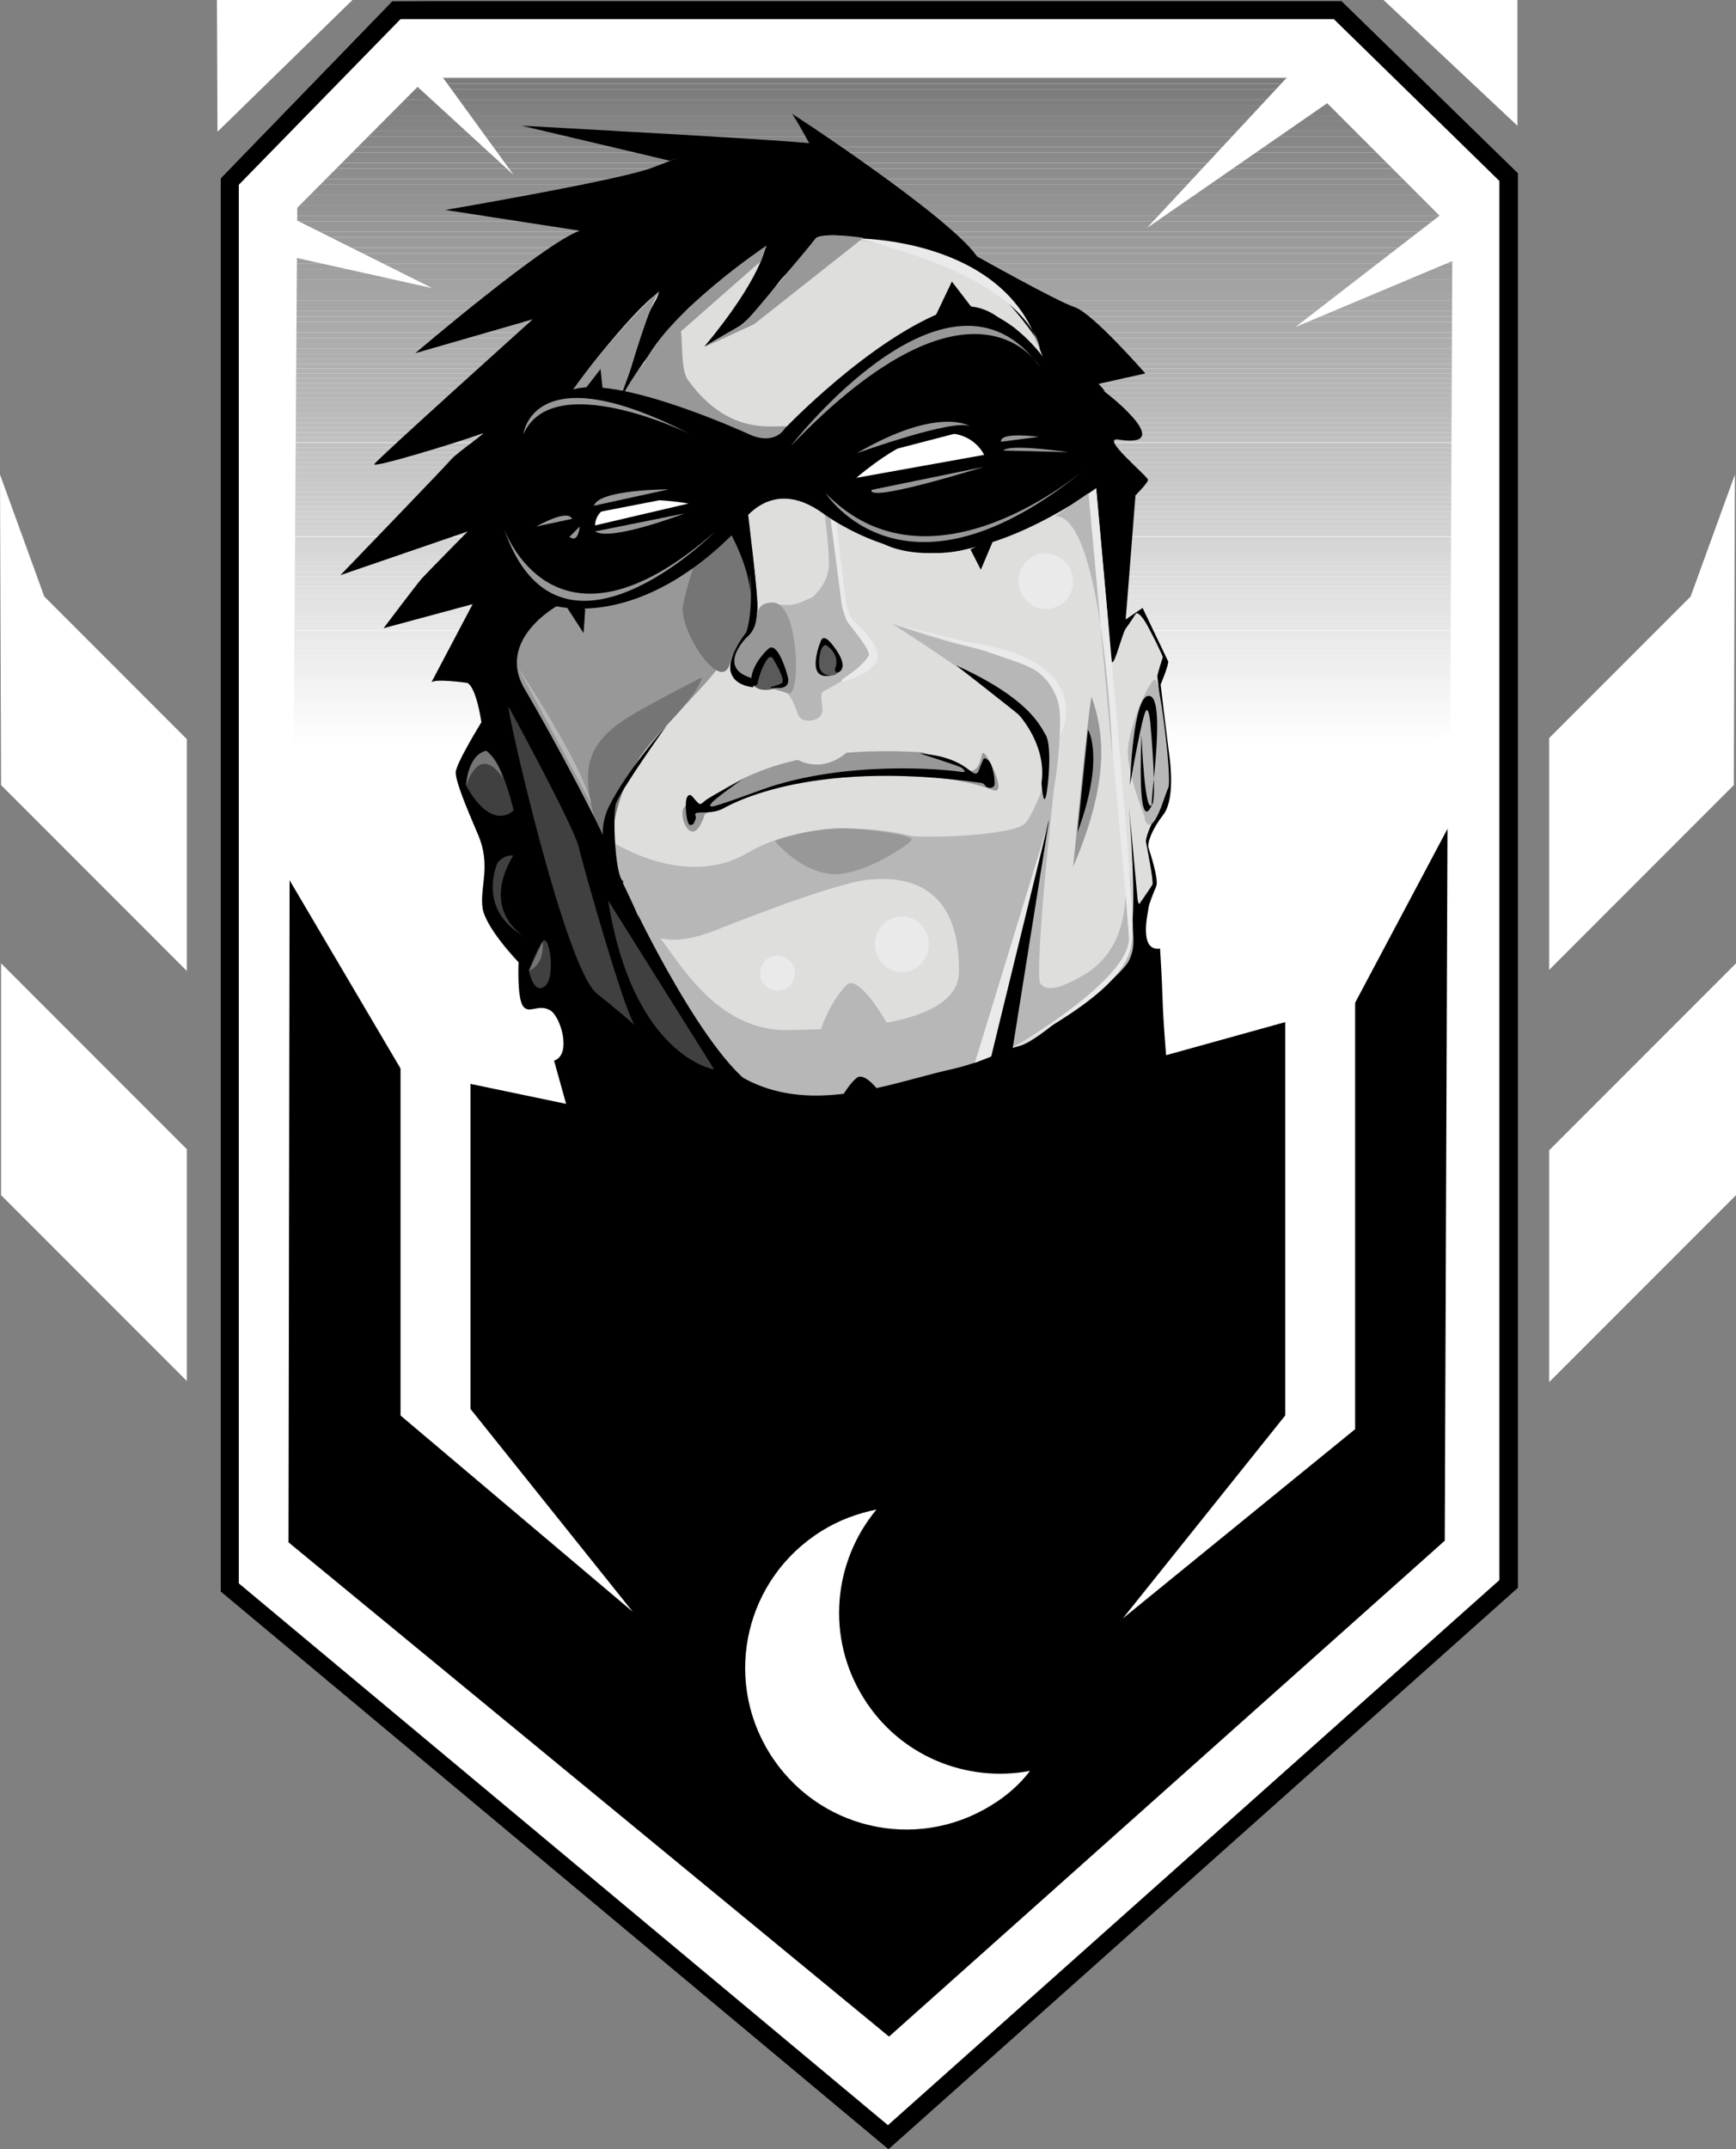 <?xml version="1.0" encoding="utf-8"?>
<!-- Generator: Adobe Illustrator 23.0.1, SVG Export Plug-In . SVG Version: 6.00 Build 0)  -->
<svg version="1.1" id="Layer_1" xmlns="http://www.w3.org/2000/svg" xmlns:xlink="http://www.w3.org/1999/xlink" x="0px" y="0px"
	 viewBox="0 0 317.7 393.1" style="enable-background:new 0 0 317.7 393.1;" xml:space="preserve">
<rect x="0" y="0" width="317.7" height="393.1" fill="#808080" stroke="none"/>
<style type="text/css">
	.st0{fill:#FFFFFF;}
	.st1{clip-path:url(#SVGID_2_);fill:#FFFFFF;}
	.st2{clip-path:url(#SVGID_2_);fill:#FEFEFE;}
	.st3{clip-path:url(#SVGID_2_);fill:#FDFDFD;}
	.st4{clip-path:url(#SVGID_2_);fill:#FCFCFC;}
	.st5{clip-path:url(#SVGID_2_);fill:#FBFBFB;}
	.st6{clip-path:url(#SVGID_2_);fill:#FAFAFA;}
	.st7{clip-path:url(#SVGID_2_);fill:#F9F9F9;}
	.st8{clip-path:url(#SVGID_2_);fill:#F8F8F8;}
	.st9{clip-path:url(#SVGID_2_);fill:#F7F7F7;}
	.st10{clip-path:url(#SVGID_2_);fill:#F6F6F6;}
	.st11{clip-path:url(#SVGID_2_);fill:#F5F5F5;}
	.st12{clip-path:url(#SVGID_2_);fill:#F4F4F4;}
	.st13{clip-path:url(#SVGID_2_);fill:#F3F3F3;}
	.st14{clip-path:url(#SVGID_2_);fill:#F2F2F2;}
	.st15{clip-path:url(#SVGID_2_);fill:#F1F1F1;}
	.st16{clip-path:url(#SVGID_2_);fill:#F0F0F0;}
	.st17{clip-path:url(#SVGID_2_);fill:#EFEFEF;}
	.st18{clip-path:url(#SVGID_2_);fill:#EEEEEE;}
	.st19{clip-path:url(#SVGID_2_);fill:#EDEDED;}
	.st20{clip-path:url(#SVGID_2_);fill:#ECECEC;}
	.st21{clip-path:url(#SVGID_2_);fill:#EBEBEB;}
	.st22{clip-path:url(#SVGID_2_);fill:#EAEAEA;}
	.st23{clip-path:url(#SVGID_2_);fill:#E9E9E9;}
	.st24{clip-path:url(#SVGID_2_);fill:#E8E8E8;}
	.st25{clip-path:url(#SVGID_2_);fill:#E7E7E7;}
	.st26{clip-path:url(#SVGID_2_);fill:#E6E6E6;}
	.st27{clip-path:url(#SVGID_2_);fill:#E5E5E5;}
	.st28{clip-path:url(#SVGID_2_);fill:#E4E4E4;}
	.st29{clip-path:url(#SVGID_2_);fill:#E3E3E3;}
	.st30{clip-path:url(#SVGID_2_);fill:#E2E2E2;}
	.st31{clip-path:url(#SVGID_2_);fill:#E1E1E1;}
	.st32{clip-path:url(#SVGID_2_);fill:#E0E0E0;}
	.st33{clip-path:url(#SVGID_2_);fill:#DFDFDF;}
	.st34{clip-path:url(#SVGID_2_);fill:#DEDEDE;}
	.st35{clip-path:url(#SVGID_2_);fill:#DDDDDD;}
	.st36{clip-path:url(#SVGID_2_);fill:#DCDCDC;}
	.st37{clip-path:url(#SVGID_2_);fill:#DBDBDB;}
	.st38{clip-path:url(#SVGID_2_);fill:#DADADA;}
	.st39{clip-path:url(#SVGID_2_);fill:#D9D9D9;}
	.st40{clip-path:url(#SVGID_2_);fill:#D8D8D8;}
	.st41{clip-path:url(#SVGID_2_);fill:#D6D6D6;}
	.st42{clip-path:url(#SVGID_2_);fill:#D5D5D5;}
	.st43{clip-path:url(#SVGID_2_);fill:#D4D4D4;}
	.st44{clip-path:url(#SVGID_2_);fill:#D3D3D3;}
	.st45{clip-path:url(#SVGID_2_);fill:#D2D2D2;}
	.st46{clip-path:url(#SVGID_2_);fill:#D1D1D1;}
	.st47{clip-path:url(#SVGID_2_);fill:#D0D0D0;}
	.st48{clip-path:url(#SVGID_2_);fill:#CFCFCF;}
	.st49{clip-path:url(#SVGID_2_);fill:#CECECE;}
	.st50{clip-path:url(#SVGID_2_);fill:#CDCDCD;}
	.st51{clip-path:url(#SVGID_2_);fill:#CCCCCC;}
	.st52{clip-path:url(#SVGID_2_);fill:#CBCBCB;}
	.st53{clip-path:url(#SVGID_2_);fill:#CACACA;}
	.st54{clip-path:url(#SVGID_2_);fill:#C9C9C9;}
	.st55{clip-path:url(#SVGID_2_);fill:#C8C8C8;}
	.st56{clip-path:url(#SVGID_2_);fill:#C7C7C7;}
	.st57{clip-path:url(#SVGID_2_);fill:#C6C6C6;}
	.st58{clip-path:url(#SVGID_2_);fill:#C5C5C5;}
	.st59{clip-path:url(#SVGID_2_);fill:#C4C4C4;}
	.st60{clip-path:url(#SVGID_2_);fill:#C3C3C3;}
	.st61{clip-path:url(#SVGID_2_);fill:#C2C2C2;}
	.st62{clip-path:url(#SVGID_2_);fill:#C1C1C1;}
	.st63{clip-path:url(#SVGID_2_);fill:#C0C0C0;}
	.st64{clip-path:url(#SVGID_2_);fill:#BFBFBF;}
	.st65{clip-path:url(#SVGID_2_);fill:#BEBEBE;}
	.st66{clip-path:url(#SVGID_2_);fill:#BDBDBD;}
	.st67{clip-path:url(#SVGID_2_);fill:#BCBCBC;}
	.st68{clip-path:url(#SVGID_2_);fill:#BBBBBB;}
	.st69{clip-path:url(#SVGID_2_);fill:#BABABA;}
	.st70{clip-path:url(#SVGID_2_);fill:#B9B9B9;}
	.st71{clip-path:url(#SVGID_2_);fill:#B8B8B8;}
	.st72{clip-path:url(#SVGID_2_);fill:#B7B7B7;}
	.st73{clip-path:url(#SVGID_2_);fill:#B6B6B6;}
	.st74{clip-path:url(#SVGID_2_);fill:#B5B5B5;}
	.st75{clip-path:url(#SVGID_2_);fill:#B4B4B4;}
	.st76{clip-path:url(#SVGID_2_);fill:#B3B3B3;}
	.st77{clip-path:url(#SVGID_2_);fill:#B2B2B2;}
	.st78{clip-path:url(#SVGID_2_);fill:#B1B1B1;}
	.st79{clip-path:url(#SVGID_2_);fill:#B0B0B0;}
	.st80{clip-path:url(#SVGID_2_);fill:#AFAFAF;}
	.st81{clip-path:url(#SVGID_2_);fill:#AEAEAE;}
	.st82{clip-path:url(#SVGID_2_);fill:#ADADAD;}
	.st83{clip-path:url(#SVGID_2_);fill:#ACACAC;}
	.st84{clip-path:url(#SVGID_2_);fill:#ABABAB;}
	.st85{clip-path:url(#SVGID_2_);fill:#AAAAAA;}
	.st86{clip-path:url(#SVGID_2_);fill:#A9A9A9;}
	.st87{clip-path:url(#SVGID_2_);fill:#A8A8A8;}
	.st88{clip-path:url(#SVGID_2_);fill:#A7A7A7;}
	.st89{clip-path:url(#SVGID_2_);fill:#A6A6A6;}
	.st90{clip-path:url(#SVGID_2_);fill:#A5A5A5;}
	.st91{clip-path:url(#SVGID_2_);fill:#A4A4A4;}
	.st92{clip-path:url(#SVGID_2_);fill:#A3A3A3;}
	.st93{clip-path:url(#SVGID_2_);fill:#A2A2A2;}
	.st94{clip-path:url(#SVGID_2_);fill:#A1A1A1;}
	.st95{clip-path:url(#SVGID_2_);fill:#A0A0A0;}
	.st96{clip-path:url(#SVGID_2_);fill:#9F9F9F;}
	.st97{clip-path:url(#SVGID_2_);fill:#9E9E9E;}
	.st98{clip-path:url(#SVGID_2_);fill:#9D9D9D;}
	.st99{clip-path:url(#SVGID_2_);fill:#9C9C9C;}
	.st100{clip-path:url(#SVGID_2_);fill:#9B9B9B;}
	.st101{clip-path:url(#SVGID_2_);fill:#9A9A9A;}
	.st102{clip-path:url(#SVGID_2_);fill:#999999;}
	.st103{clip-path:url(#SVGID_2_);fill:#989898;}
	.st104{clip-path:url(#SVGID_2_);fill:#979797;}
	.st105{clip-path:url(#SVGID_2_);fill:#969696;}
	.st106{clip-path:url(#SVGID_2_);fill:#959595;}
	.st107{clip-path:url(#SVGID_2_);fill:#949494;}
	.st108{clip-path:url(#SVGID_2_);fill:#939393;}
	.st109{clip-path:url(#SVGID_2_);fill:#929292;}
	.st110{clip-path:url(#SVGID_2_);fill:#919191;}
	.st111{clip-path:url(#SVGID_2_);fill:#909090;}
	.st112{clip-path:url(#SVGID_2_);fill:#8F8F8F;}
	.st113{clip-path:url(#SVGID_2_);fill:#8E8E8E;}
	.st114{clip-path:url(#SVGID_2_);fill:#8D8D8D;}
	.st115{clip-path:url(#SVGID_2_);fill:#8C8C8C;}
	.st116{clip-path:url(#SVGID_2_);fill:#8B8B8B;}
	.st117{clip-path:url(#SVGID_2_);fill:#8A8A8A;}
	.st118{clip-path:url(#SVGID_2_);fill:#898989;}
	.st119{clip-path:url(#SVGID_2_);fill:#888888;}
	.st120{clip-path:url(#SVGID_2_);fill:#878787;}
	.st121{clip-path:url(#SVGID_2_);fill:#868686;}
	.st122{clip-path:url(#SVGID_2_);fill:#858585;}
	.st123{clip-path:url(#SVGID_2_);fill:#848484;}
	.st124{clip-path:url(#SVGID_2_);fill:#838383;}
	.st125{clip-path:url(#SVGID_2_);fill:#828282;}
	.st126{clip-path:url(#SVGID_2_);fill:#818181;}
	.st127{clip-path:url(#SVGID_2_);fill:#7F7F7F;}
	.st128{clip-path:url(#SVGID_2_);fill:#7E7E7E;}
	.st129{clip-path:url(#SVGID_2_);fill:#7D7D7D;}
	.st130{clip-path:url(#SVGID_2_);fill:#7C7C7C;}
	.st131{clip-path:url(#SVGID_2_);fill:#7B7B7B;}
	.st132{clip-path:url(#SVGID_2_);fill:#7A7A7A;}
	.st133{fill:#DEDEDD;}
	.st134{fill:#B7B7B8;}
	.st135{fill:#989898;}
	.st136{fill:#767677;}
	.st137{fill:#757575;}
	.st138{fill:#EAEAEA;}
	.st139{fill:#333333;}
	.st140{fill:#5A5A5A;}
	.st141{fill:#787878;}
	.st142{fill:#404040;}
</style>
<g>
	<g>
		<g>
			<polygon class="st0" points="40.4,32.6 71.8,0.2 243.5,1.5 276.5,31.6 276.5,288.1 162.6,391.4 42,290 			"/>
		</g>
		<g>
			<g>
				<defs>
					<polygon id="SVGID_1_" points="54.4,38 78.1,14.2 238.2,14.2 265.8,41.8 265.4,133.7 177,203.8 113.7,203.8 53.7,143.8 					
						"/>
				</defs>
				<clipPath id="SVGID_2_">
					<use xlink:href="#SVGID_1_"  style="overflow:visible;"/>
				</clipPath>
				<rect x="53.7" y="137.1" class="st1" width="212.1" height="66.8"/>
				<rect x="53.7" y="136.2" class="st1" width="212.1" height="0.9"/>
				<rect x="53.7" y="135.3" class="st2" width="212.1" height="0.9"/>
				<rect x="53.7" y="134.4" class="st3" width="212.1" height="0.9"/>
				<rect x="53.7" y="133.5" class="st4" width="212.1" height="0.9"/>
				<rect x="53.7" y="132.6" class="st5" width="212.1" height="0.9"/>
				<rect x="53.7" y="131.6" class="st6" width="212.1" height="0.9"/>
				<rect x="53.7" y="130.7" class="st7" width="212.1" height="0.9"/>
				<rect x="53.7" y="129.8" class="st8" width="212.1" height="0.9"/>
				<rect x="53.7" y="128.9" class="st9" width="212.1" height="0.9"/>
				<rect x="53.7" y="128" class="st10" width="212.1" height="0.9"/>
				<rect x="53.7" y="127.1" class="st11" width="212.1" height="0.9"/>
				<rect x="53.7" y="126.2" class="st12" width="212.1" height="0.9"/>
				<rect x="53.7" y="125.3" class="st13" width="212.1" height="0.9"/>
				<rect x="53.7" y="124.4" class="st14" width="212.1" height="0.9"/>
				<rect x="53.7" y="123.5" class="st15" width="212.1" height="0.9"/>
				<rect x="53.7" y="122.6" class="st16" width="212.1" height="0.9"/>
				<rect x="53.7" y="121.7" class="st17" width="212.1" height="0.9"/>
				<rect x="53.7" y="120.8" class="st18" width="212.1" height="0.9"/>
				<rect x="53.7" y="119.9" class="st19" width="212.1" height="0.9"/>
				<rect x="53.7" y="119" class="st20" width="212.1" height="0.9"/>
				<rect x="53.7" y="118.1" class="st21" width="212.1" height="0.9"/>
				<rect x="53.7" y="117.2" class="st22" width="212.1" height="0.9"/>
				<rect x="53.7" y="116.3" class="st23" width="212.1" height="0.9"/>
				<rect x="53.7" y="115.4" class="st24" width="212.1" height="0.9"/>
				<rect x="53.7" y="114.4" class="st25" width="212.1" height="0.9"/>
				<rect x="53.7" y="113.5" class="st26" width="212.1" height="0.9"/>
				<rect x="53.7" y="112.6" class="st27" width="212.1" height="0.9"/>
				<rect x="53.7" y="111.7" class="st28" width="212.1" height="0.9"/>
				<rect x="53.7" y="110.8" class="st29" width="212.1" height="0.9"/>
				<rect x="53.7" y="109.9" class="st30" width="212.1" height="0.9"/>
				<rect x="53.7" y="109" class="st31" width="212.1" height="0.9"/>
				<rect x="53.7" y="108.1" class="st32" width="212.1" height="0.9"/>
				<rect x="53.7" y="107.2" class="st33" width="212.1" height="0.9"/>
				<rect x="53.7" y="106.3" class="st34" width="212.1" height="0.9"/>
				<rect x="53.7" y="105.4" class="st35" width="212.1" height="0.9"/>
				<rect x="53.7" y="104.5" class="st36" width="212.1" height="0.9"/>
				<rect x="53.7" y="103.6" class="st37" width="212.1" height="0.9"/>
				<rect x="53.7" y="102.7" class="st38" width="212.1" height="0.9"/>
				<rect x="53.7" y="101.8" class="st39" width="212.1" height="0.9"/>
				<rect x="53.7" y="100.9" class="st40" width="212.1" height="0.9"/>
				<rect x="53.7" y="100" class="st41" width="212.1" height="0.9"/>
				<rect x="53.7" y="99.1" class="st42" width="212.1" height="0.9"/>
				<rect x="53.7" y="98.2" class="st43" width="212.1" height="0.9"/>
				<rect x="53.7" y="97.2" class="st44" width="212.1" height="0.9"/>
				<rect x="53.7" y="96.3" class="st45" width="212.1" height="0.9"/>
				<rect x="53.7" y="95.4" class="st46" width="212.1" height="0.9"/>
				<rect x="53.7" y="94.5" class="st47" width="212.1" height="0.9"/>
				<rect x="53.7" y="93.6" class="st48" width="212.1" height="0.9"/>
				<rect x="53.7" y="92.7" class="st49" width="212.1" height="0.9"/>
				<rect x="53.7" y="91.8" class="st50" width="212.1" height="0.9"/>
				<rect x="53.7" y="90.9" class="st51" width="212.1" height="0.9"/>
				<rect x="53.7" y="90" class="st52" width="212.1" height="0.9"/>
				<rect x="53.7" y="89.1" class="st53" width="212.1" height="0.9"/>
				<rect x="53.7" y="88.2" class="st54" width="212.1" height="0.9"/>
				<rect x="53.7" y="87.3" class="st55" width="212.1" height="0.9"/>
				<rect x="53.7" y="86.4" class="st56" width="212.1" height="0.9"/>
				<rect x="53.7" y="85.5" class="st57" width="212.1" height="0.9"/>
				<rect x="53.7" y="84.6" class="st58" width="212.1" height="0.9"/>
				<rect x="53.7" y="83.7" class="st59" width="212.1" height="0.9"/>
				<rect x="53.7" y="82.8" class="st60" width="212.1" height="0.9"/>
				<rect x="53.7" y="81.9" class="st61" width="212.1" height="0.9"/>
				<rect x="53.7" y="81" class="st62" width="212.1" height="0.9"/>
				<rect x="53.7" y="80" class="st63" width="212.1" height="0.9"/>
				<rect x="53.7" y="79.1" class="st64" width="212.1" height="0.9"/>
				<rect x="53.7" y="78.2" class="st65" width="212.1" height="0.9"/>
				<rect x="53.7" y="77.3" class="st66" width="212.1" height="0.9"/>
				<rect x="53.7" y="76.4" class="st67" width="212.1" height="0.9"/>
				<rect x="53.7" y="75.5" class="st68" width="212.1" height="0.9"/>
				<rect x="53.7" y="74.6" class="st69" width="212.1" height="0.9"/>
				<rect x="53.7" y="73.7" class="st70" width="212.1" height="0.9"/>
				<rect x="53.7" y="72.8" class="st71" width="212.1" height="0.9"/>
				<rect x="53.7" y="71.9" class="st72" width="212.1" height="0.9"/>
				<rect x="53.7" y="71" class="st73" width="212.1" height="0.9"/>
				<rect x="53.7" y="70.1" class="st74" width="212.1" height="0.9"/>
				<rect x="53.7" y="69.2" class="st75" width="212.1" height="0.9"/>
				<rect x="53.7" y="68.3" class="st76" width="212.1" height="0.9"/>
				<rect x="53.7" y="67.4" class="st77" width="212.1" height="0.9"/>
				<rect x="53.7" y="66.5" class="st78" width="212.1" height="0.9"/>
				<rect x="53.7" y="65.6" class="st79" width="212.1" height="0.9"/>
				<rect x="53.7" y="64.7" class="st80" width="212.1" height="0.9"/>
				<rect x="53.7" y="63.7" class="st80" width="212.1" height="1"/>
				<rect x="53.7" y="62.7" class="st81" width="212.1" height="1"/>
				<rect x="53.7" y="61.8" class="st82" width="212.1" height="1"/>
				<rect x="53.7" y="60.8" class="st83" width="212.1" height="1"/>
				<rect x="53.7" y="59.8" class="st84" width="212.1" height="1"/>
				<rect x="53.7" y="58.9" class="st85" width="212.1" height="1"/>
				<rect x="53.7" y="57.9" class="st86" width="212.1" height="1"/>
				<rect x="53.7" y="56.9" class="st87" width="212.1" height="1"/>
				<rect x="53.7" y="55.9" class="st88" width="212.1" height="1"/>
				<rect x="53.7" y="55" class="st89" width="212.1" height="1"/>
				<rect x="53.7" y="54" class="st90" width="212.1" height="1"/>
				<rect x="53.7" y="53" class="st91" width="212.1" height="1"/>
				<rect x="53.7" y="52.1" class="st92" width="212.1" height="1"/>
				<rect x="53.7" y="51.1" class="st93" width="212.1" height="1"/>
				<rect x="53.7" y="50.1" class="st94" width="212.1" height="1"/>
				<rect x="53.7" y="49.2" class="st95" width="212.1" height="1"/>
				<rect x="53.7" y="48.2" class="st96" width="212.1" height="1"/>
				<rect x="53.7" y="47.2" class="st97" width="212.1" height="1"/>
				<rect x="53.7" y="46.3" class="st98" width="212.1" height="1"/>
				<rect x="53.7" y="45.3" class="st99" width="212.1" height="1"/>
				<rect x="53.7" y="44.3" class="st100" width="212.1" height="1"/>
				<rect x="53.7" y="43.4" class="st101" width="212.1" height="1"/>
				<rect x="53.7" y="42.4" class="st102" width="212.1" height="1"/>
				<rect x="53.7" y="41.4" class="st103" width="212.1" height="1"/>
				<rect x="53.7" y="40.5" class="st104" width="212.1" height="1"/>
				<rect x="53.7" y="39.5" class="st105" width="212.1" height="1"/>
				<rect x="53.7" y="38.5" class="st106" width="212.1" height="1"/>
				<rect x="53.7" y="37.6" class="st107" width="212.1" height="1"/>
				<rect x="53.7" y="36.6" class="st108" width="212.1" height="1"/>
				<rect x="53.7" y="35.6" class="st109" width="212.1" height="1"/>
				<rect x="53.7" y="34.6" class="st110" width="212.1" height="1"/>
				<rect x="53.7" y="33.7" class="st111" width="212.1" height="1"/>
				<rect x="53.7" y="32.7" class="st112" width="212.1" height="1"/>
				<rect x="53.7" y="31.7" class="st113" width="212.1" height="1"/>
				<rect x="53.7" y="30.8" class="st114" width="212.1" height="1"/>
				<rect x="53.7" y="29.8" class="st115" width="212.1" height="1"/>
				<rect x="53.7" y="28.8" class="st116" width="212.1" height="1"/>
				<rect x="53.7" y="27.9" class="st117" width="212.1" height="1"/>
				<rect x="53.7" y="26.9" class="st118" width="212.1" height="1"/>
				<rect x="53.7" y="25.9" class="st119" width="212.1" height="1"/>
				<rect x="53.7" y="25" class="st120" width="212.1" height="1"/>
				<rect x="53.7" y="24" class="st121" width="212.1" height="1"/>
				<rect x="53.7" y="23" class="st122" width="212.1" height="1"/>
				<rect x="53.7" y="22.1" class="st123" width="212.1" height="1"/>
				<rect x="53.7" y="21.1" class="st124" width="212.1" height="1"/>
				<rect x="53.7" y="20.1" class="st125" width="212.1" height="1"/>
				<rect x="53.7" y="19.2" class="st126" width="212.1" height="1"/>
				<rect x="53.7" y="18.2" class="st127" width="212.1" height="1"/>
				<rect x="53.7" y="17.2" class="st128" width="212.1" height="1"/>
				<rect x="53.7" y="16.3" class="st129" width="212.1" height="1"/>
				<rect x="53.7" y="15.3" class="st130" width="212.1" height="1"/>
				<rect x="53.7" y="14.3" class="st131" width="212.1" height="1"/>
				<rect x="53.7" y="14.2" class="st132" width="212.1" height="0.1"/>
			</g>
		</g>
		<g>
			<path d="M248,183.4l-34.6,9.6c-0.9-11.5-0.4-8.2-1.1-19.5c-4.1,0.6-2.1-7-2.1-7.5s0.9-2.7,1.4-3.9c0.5-1.2-1.1-6.1-1.4-7
				c-0.3-0.9,0.6-3.4,2.7-6.1c2-2.6,1.4-8.6,1.1-10.8c-0.3-2.2-1.6-13-1.6-13s1.4-3.3,1.4-4.2l-4.7-9.8l-3.1,2.1l0.3-3.6l1.5-19.1
				c0,0,2.2-2.2,2.3-2.8c0.1-0.6-9-8-5.4-7.4c10.2,1.6-0.5-7.3-3-9.1l0.5,0.3c-0.1-0.4-1.4-1.5-1.1-1.4l8.5-1.9
				c0,0-9.6-11-12.9-12.1c-3.3-1.1-17.9-9.3-17.9-9.3c-5-7.3-34.5-26.6-33.9-26.1c0.6,0.5,4.5,7.8,4.5,7.8s0.8-1.8-0.6-2.3
				c-1.4-0.5-53.3-3.3-53.3-3.3l27.1,6.4c0,0,5.1-1.9-3.3,1.3c-6.1,2.3-37.8,7.7-37.8,7.7l24.6,3.8c-6.4,2.2-30.1,22.4-30.1,22.4
				l21.5-6.2c0,0-28.7,25.8-29,26.5c-0.3,0.8,16.6-4.4,19.7-5.6c1.4-0.6-4.7,3.6-5.6,4.7c-0.9,1.1-20.3,21.2-20.3,21.2l23.3-8
				c0,0-7.5,7.6-8.4,8.6s-7,9.1-7,9.1l16.3-4.4l-7.6,14.4c0.3-0.9,6.6,0,6.6,0c1.7,0.8,2.6,7.2,2.6,7.2s-4.7,7.6-4.7,9.2
				c0,1.6,1.7,5.8,4.1,11.4s0.3,9.5,0.8,13.3c0.5,3.7,6.6,10,6.6,10s-0.3,6.4,0.8,8c1.1,1.6,2.8-0.5,5,0.8c1.9,1.1,4,8.1,0.7,9.2
				l2.2,7.9l-30.2-6.3L53,161l-0.2,121.1l109.9,90.4l101.7-90.7l0.5-130.2L248,183.4z"/>
		</g>
		<g>
			<path d="M198.5,70.8l0.3-0.4C198.6,70.3,198.5,70.4,198.5,70.8z"/>
		</g>
		<g>
			<path class="st133" d="M128.9,63.4c0,0,3.7-2.2,6.2-3.6c2.5-1.4,7.8-8.7,7.8-8.7s2-10,12.6-7.7s24,6.6,25.4,8.3
				c1.4,1.7,11.5,9.5,18.7,30.8c0,0,4.1,15.6,3.3,18.6s0.1,19.5,0.6,20s1.9-5.3,2.5-6.1c0.6-0.8,1.9-2.8,1.9-2.8s0.7-0.6,2.6,3.2
				c2,3.8,2.3,4.8,2.3,4.8s-1,3.1-1,3.5c0,0.4,1.4,11.6,1.4,11.6s0.8,7.3,0.5,8s-1.4,4.3-2.7,6.9c-1.3,2.6-1.3,3.7-1.3,3.7
				s1.5,7.5,1.2,7.9c-0.2,0.4-2.3,3.4-2.3,3.4s-0.2,0.5-0.4-0.6c-0.1-1.1-1.6-17.1-1.6-17.1s1.7,19.9,0.1,24.7
				c-1.6,4.8-15.5,17.6-19.8,19c-4.4,1.3-29.4,9.1-35.2,7.9c-5.9-1.2-19.3-4.1-27.2-14.9s-14.2-16.6-14.4-16.7
				c-0.2-0.1-5.5-9.3-6.8-17.8c-1.2-8.5-8-18.1-8.4-19.6s-1.3-25.1-1-25.4c0.3-0.4-0.9-12.7,0-14.2c0.9-1.5,5.3-8.9,8.1-14.6
				c2.8-5.7,16.2-21.8,18.9-22.5c0,0-6.6,10.5-5.9,16.4l0.9,1.2c0,0-0.6-4.3,1.8-7.2c2.4-2.9,13-11.3,13.9-12
				c0.9-0.7,8.5-6.7,8.5-6.7S139.4,50.8,128.9,63.4z"/>
		</g>
		<g>
			<path class="st134" d="M209.4,149.2c0,0-3-7.5-3-11.7s4.2-14.1,5.1-13.1c0.9,0.9,3,18.3,2.3,19.7s-2.6,8.9-4.2,6.1"/>
		</g>
		<g>
			<path class="st135" d="M111.8,156.2c0,0-3.8-4.2,2.3-13.6s18.5-20.1,17.8-21.8c-0.7-1.6,4.7-24.1-0.9-29.5
				c-5.6-5.4,4.5-0.2,4.7-1.2c0.2-0.9,16.7-8.9,9-12c-2-0.8-10.7,2.6-18.8-8.6c-2-2.7-0.1-12.8-2.8-9.4c-0.6,0.8-7.8,9.4-7.8,9.4
				l-0.1-1.2c0,0,3.7-12.9,5.6-15.2c0,0-17.6,15.7-25.3,35.1c0,0-1.6,1.9-1.6,4s0.7,31.9,0.7,31.9l16.9,44.5c0,0,8.9,11.7,9.1,10.1
				C120.6,177.1,113.6,161.4,111.8,156.2z"/>
		</g>
		<g>
			<path class="st135" d="M196.4,158.5c0,0,3.1-32,3.4-31C201.7,133.1,203.6,141.8,196.4,158.5z"/>
		</g>
		<g>
			<path class="st136" d="M113.1,99.6l11.7-1.2C124.9,98.3,119.1,102.7,113.1,99.6z"/>
		</g>
		<g>
			<path class="st136" d="M165.6,94.6c-0.5-0.2,14.7-1.4,14.7-1.4S176.7,98.9,165.6,94.6z"/>
		</g>
		<g>
			<path class="st134" d="M163.3,114.1c0,0,9,3.1,13.6,4.1c4,0.9,14.2,3.9,16.1,7.2c2.6,4.3-0.4,31.1-5.1,29
				c-2.1-0.9,4.9-8.2,3-19.2C190.3,131.3,163.3,114.1,163.3,114.1z"/>
		</g>
		<g>
			<path class="st137" d="M128.4,123.9c0,0-10.1,5.2-13.3,7.2c-10.3,6.4-8.1,12.3-4.4,25.7l1.4-4.1c0,0,0.6-10.5,8.6-18.7
				C128.8,125.8,128.4,123.9,128.4,123.9z"/>
		</g>
		<g>
			<path class="st134" d="M151.4,92.2c0,0,4.4,7.8,8.1,0.2c1.9-3.9,0-4.1,1.9-5.4c1.9-1.2,12.2-2.8,14.5-2.8c2.3,0,5,1.9,4.8,2.8
				c-0.1,0.9,14.1,5,14.8,0.3c0.2-1.3-3.3-23.7-10.5-25.8c-7.2-2-7.6-6.2-12.8,0.6c-5.2,6.9-15.8,20.1-15.8,20.1
				S151.1,90.5,151.4,92.2z"/>
		</g>
		<g>
			<path class="st137" d="M100.5,89.3c0,0-2.8,5.9,0.1,6.7c3,0.8,8.1-0.3,8.1-0.3s-0.1-3.8,0.9-4.1c0,0,12.5-2.9,15.9-2.6
				c3.4,0.3,1.3,0.2,1.3,0.2s2.5,3.4,2.6,4.7s0,4.1-1.1,6.4c-1.1,2.3-2.7,7.1-3.3,10.5c-0.8,4.4,7,16.4,8.6,10.5
				c0.9-3.2,3.5-5.1,4.7-7.4c1.1-2.2-1.2-16.9-1.2-16.9S136.6,86,125,81.5C120.1,79.5,103.6,82.2,100.5,89.3z"/>
		</g>
		<g>
			<path class="st134" d="M137.8,125.2c0,0-2-0.1-3.7-2.3c-2.2-2.8,4-8.1,4-8.1s0.7-4.4,2.6-4.4c1.9,0,3.6,0.8,6.2-0.4
				c2.2-1,4.8-2,5.8-0.8c0.9,1.2,7.5,9.8,6.7,11.4s-7.3,5.1-8.6,5.8c-1.2,0.6,0.3,3.4-0.6,4.5c-0.9,1.1-3.4,1.4-4.1-0.1
				c-0.6-1.4-1.2-3.6-2.3-4.1C142.7,126.1,137.8,125.2,137.8,125.2z"/>
		</g>
		<g>
			<path class="st134" d="M111.1,153.4c0,0,13.8,9.6,25.7,2.6s27.4-3.8,29.5-3.2c2.1,0.6,19.1,0.1,21.3-2.2
				c2.2-2.3,6.8-16.3,6.3-14.4c-0.5,1.9-4.8,41.9-3.5,43.7c1.2,1.7,4.2,0.6,8-1.6c9.4-5.6,7.2-17.3,7.8-19.1
				c0.6-1.7,1.1,4.1,0.9,7.2c-0.2,3.1,1.2,6.2-0.6,9.5c-1.9,3.3-17.6,16.4-32.5,19.7c-14.8,3.3-36.2,13.3-50.4-11.6
				c0,0-9.5-16.3-5.8-15.4c3.8,0.9,10.4,20.4,26.9,19.8c5.7-0.2,30.6,0.2,30.8-10.6c0.2-16.2-9.9-17.6-16.6-16.9s-27.1,8.9-28.3,9.4
				c-14.8,5.5-15.3-4.4-19.7-13.4C110.8,156.9,109.7,152.3,111.1,153.4z"/>
		</g>
		<g>
			<path class="st135" d="M126,147.3c0,0,0,0.8,1.7,0c4.3-1.9,12-11.4,41.2-9.7l8.4,3.3c0,0,0.9,0.5,1.7-0.8s0.5-2.9,1.2-2.2
				c0.8,0.6,4.2,7.6,1.5,6.6c-12.3-4.7-38.5-3.6-52.7,4.4c0,0-1.1,3.8-2.6,3.1C124.9,151.4,124.1,147.2,126,147.3z"/>
		</g>
		<g>
			<path class="st133" d="M145.7,138.8c0,0,4.4,3,9.3-1.2C155,137.5,148.2,138.2,145.7,138.8z"/>
		</g>
		<g>
			<path class="st138" d="M157.6,81.3c0,0-5.6,8.5-5.9,9.8c-0.2,1.2,1.9,18,1.9,18s1,4.1,1.6,4.8c0.6,0.8,4.1,5,3.8,5.9
				s-2.1,2.5-2.7,2.9c-0.8,0.7-3,1.9-2.1,1.9c0.9,0,4.3-1.4,4.8-2.1c0.5-0.7,4.6-2.1-2.5-8.7c0,0-1-0.6-1.5-2.8s-2.3-19.2-2.5-19.4
				s5.5-9.8,5.5-9.8L157.6,81.3z"/>
		</g>
		<g>
			<path class="st139" d="M164.4,90.5c0,0-2.9,0.8-3.3-0.2c-0.4-1,0.3-3.5,1.1-3.9c0.8-0.4,13.4-2.2,13.7-2.1c0.4,0.1,3,0.5,3.6,2.6
				c0,0,0.1,0.7-0.5,0.8s-13.2,2.9-13.2,2.9s12.8-1.4,14.4-2.1c1.6-0.7,0.1-2.3-0.2-3.1s-1.2-2.1-2.7-2.2
				c-1.5-0.1-15.4,2.8-15.4,2.8s-1.2,0-2,1.9s-1,4.6-0.4,4.6c0.6,0,0.7-1,1.8-1.2C162.4,91,164.4,90.5,164.4,90.5z"/>
		</g>
		<g>
			<path d="M168.3,137.8c0,0,7.6,2.4,7.8,2.7c0.4,0.5,1.1,0.9-0.8,0.6c-1.9-0.3-20.3-2.2-35.8,3.3c0,0-8.9,3.3-9.2,3.1
				c-0.3-0.1-0.6,0.1-0.1-0.6c0.5-0.7,5.2-4.1,5.8-4.4c0.7-0.4-5.9,3.1-6.9,3.9c-1,0.8-0.9,0.9-1.6,0.2s-1.1-1.7-1.7-0.9
				c-0.6,0.8-0.2,5.2,0.5,5.2c0.7,0,0.7-0.4,1-1.1c0.3-0.7-0.9-1.2,1.2-1.2s2.9-0.3,3.6-0.6c0.7-0.3,15-9.4,47.5-4.8
				c0,0,0.5,0.1,0.7,0.5s1.2,0.6,1.6,0.1c0.4-0.5-0.2-4.2-1.1-4.8s-0.7-0.3-1.2,0.7c-0.5,1-0.5,2.3-1.6,1.6
				C176.8,140.5,174.8,138.3,168.3,137.8z"/>
		</g>
		<g>
			<path class="st139" d="M111.3,95.8c0,0-1.1-0.2-1.3-1.3c-0.2-1.1-0.4-1.9,0.2-2.2c0.6-0.4,11.8-3.5,14.6-2.8s3.2,1.6,3,2.5
				c-0.1,0.8-0.8,1.1-0.8,1.1l-11.8,1.9l15.2-1.5c0,0-2.2-4.2-2.9-4.7c-0.7-0.5-18.5,2.7-18.5,2.7s-0.9,3.2-0.6,3.6
				C108.8,95.5,109.2,96.3,111.3,95.8z"/>
		</g>
		<g>
			<path class="st139" d="M100.2,89.9c0,0,3.4-3.6,4.8-4.4s13.1-3.9,16.1-3.4s3.6,1.2,5,1.4c1.4,0.1,2,1.1,2.3-0.8s-1.6-3.8-1.6-3.8
				l-2.8-0.9l0.1,1.6l-3-2.5l-18.4,6.2l-1.7,1.4C101.1,84.7,98.8,87.4,100.2,89.9z"/>
		</g>
		<g>
			<path class="st139" d="M157.8,76.8c0,0-1.9,3.1-1.2,4.5c0.7,1.4,1.5,0.6,1.5,0.6l1.6-2c0,0,7.3-6.1,8.4-7.7
				c1.1-1.6,5.8-12.8,10.8-11.7c5,1.1,8.4,2.7,8.4,2.7l-1.7-3.3c0,0-9.2-2.5-11.1-2.3c-1.9,0.2-3.8,2.2-3.8,2.2l0.1,2.2L157.8,76.8z
				"/>
		</g>
		<g>
			<path d="M175,121.7c0,0,11,8.6,11.4,9s5.2,5.8,4.2,12.5c0,0,0.3,4.4,0.8,2.5c0.5-1.9,1.1-9.4,0-11.2
				C190.3,132.6,188.2,127.7,175,121.7z"/>
		</g>
		<g>
			<path d="M122,132.7c0,0-8.7,12.2-9.3,14.4c-0.6,2.2-0.1,13.6,1.4,14.1c0,0-0.5,1.2-0.8,0.4s-5.1-7.3-1.9-14
				C114.7,140.9,122,132.7,122,132.7z"/>
		</g>
		<g>
			<path class="st139" d="M128.2,83.5c0,0,5.6,5.7,5.8,6.2s1.6,6.2,2,4.7c0.4-1.6-0.2-4.2-0.6-4.8C134.9,88.9,127.5,81.1,128.2,83.5
				z"/>
		</g>
		<g>
			<path d="M206.8,143.6c0,0,2.3-13.4,3-13.7c0.6-0.3,0.8,3.3,0.8,3.3s1.1,12.3,0.3,13.9s2.7-19.2-0.5-19.8
				C207.3,126.6,206.8,143.6,206.8,143.6z"/>
		</g>
		<g>
			<path d="M208.9,134.4c0,0,0.6,15.5,2,12.6C210.9,147,208.1,154.7,208.9,134.4z"/>
		</g>
		<g>
			<path d="M180.8,195.6c0,0,10.1-42.4,11.2-45.7l-7,43.9C185,193.8,180.5,196.8,180.8,195.6z"/>
		</g>
		<g>
			<path class="st135" d="M141.8,153.8c0,0,5.9-2.2,12-2.3c3.6-0.1,13.9,1.2,13,2.2c-0.9,1.1-9.7,7-15.3,6.1
				S141.8,153.8,141.8,153.8z"/>
		</g>
		<g>
			<path d="M116.7,167.2c0,0,15.7,32.6,24.4,32.6C141,199.8,127.2,203.1,116.7,167.2z"/>
		</g>
		<g>
			<path d="M93.2,121.3l19.2,49.9C112.4,171.2,94.4,152.2,93.2,121.3z"/>
		</g>
		<g>
			<path class="st135" d="M97.9,141.2c0,0,12.9,25.3,11.5,27.2C108,170.3,97.9,141.2,97.9,141.2z"/>
		</g>
		<g>
			<path class="st140" d="M149.7,123c0,0-1-7.1,1.9-5.5C154.5,119.2,155.3,125.5,149.7,123z"/>
		</g>
		<g>
			<path d="M152.2,123.5c0,0-2.5,0.4-2.3-2.6c0.2-2.9,1.1-3,1.3-2.9c0.1,0.1,2.7,1.6,1.6,4.4c0,0,0,0.7,0.5,0.6
				c0.8-0.2,1.8-1.4-0.6-4.6c-2.3-3.2-2.5-0.9-2.6-0.8C150,117.8,147.3,124.7,152.2,123.5z"/>
		</g>
		<g>
			<path class="st134" d="M163,188.3c0,0-5.6-10.3-8-8.2c-2.3,2.1-4.9,7.5-4.9,9.1C150.1,190.9,161.9,191.8,163,188.3z"/>
		</g>
		<g>
			<path d="M164.7,205.4c0,0-5.6-10.3-8-8.2s-4.9,7.5-4.9,9.1S163.5,208.9,164.7,205.4z"/>
		</g>
		<g>
			<path class="st135" d="M144.3,126.8c0,0-10.8-2.9-10.7-4.2c0.1-1.4,0.6-4,1.6-4.9c1-0.9,3-3.3,3.2-4.3s0-3.2,3-3.2
				C146.4,110.3,146.5,127.8,144.3,126.8z"/>
		</g>
		<g>
			<path class="st140" d="M144.1,124.9c0,0-1.5-6.3-3.3-5.1C134.6,123.8,137.9,128.5,144.1,124.9z"/>
		</g>
		<g>
			<path d="M138.6,125.2c0,0,0.3-1.9,1.3-3.8s1.4-1.1,1.6-0.9c0.1,0.3,2.5,4,1.5,4.5s-1.7,0.5-1.9,0.7c-0.2,0.2,0,0.1,0.7,0.1
				c0.7,0.1,3.1,0.3,2.3-2.3c-0.7-2.5-2.1-5.9-3.4-4.9c-1.2,1-4.2,4.6-2.8,6.9L138.6,125.2z"/>
		</g>
		<g>
			<path class="st134" d="M152,94.9l2.3,17.7l-5.7-3.3c0,0,3.1-2.5,3.1-6.1s-0.8-9.1-0.8-9.1L152,94.9z"/>
		</g>
		<g>
			<path class="st0" d="M162.1,90c0,0,14.4-1,16.2-2.8c1.8-1.8-2.8-2.3-4-2.3s-12.9,2.3-12.9,2.3L162.1,90z"/>
		</g>
		<g>
			<path class="st0" d="M111,94.6c0,0,14.5-0.9,15.2-1.6c0.7-0.7,1.9-2.3-0.7-2.6c-2.6-0.2-11.5,0.1-14.3,2.3
				C108.5,95,109.9,94.4,111,94.6z"/>
		</g>
		<g>
			<path d="M150.9,94.1c0,0,17,12.5,31.1,4.2c14-8.3,13.7-9.7,13.1-14.4c-0.6-4.7-7.5-32.5-21.7-27.2c-14.2,5.3-29.8,21.7-29.8,21.7
				s-1.8,3.3-6.8,0.9c0,0-22.5-10.3-31.4-8.2c-8.9,2.1-15,24.6-13.6,32.3c1.4,7.7,21.5,15.5,42.9-6.3
				C134.7,97.2,140.2,86.1,150.9,94.1z"/>
		</g>
		<g>
			<path d="M161.4,99.3c0,0,11.2,7.3,34.7-7l6.1-4c0,0-8.4-30.2-25.3-32.1c0,0,17.6,25.5,14.8,29.5
				C188.8,89.7,161.4,99.3,161.4,99.3z"/>
		</g>
		<g>
			<path class="st139" d="M211.5,89.3"/>
		</g>
		<g>
			<polygon points="200.5,88.1 203.3,119.5 204,91.1 			"/>
		</g>
		<g>
			<polygon points="186.7,54.8 195.6,77.3 198.6,78.5 192.8,62.3 			"/>
		</g>
		<g>
			<path d="M129.6,52.7c0,0-16.2,15.4-18.7,27.2l9.8-26.7C120.6,53.2,131.6,46.4,129.6,52.7z"/>
		</g>
		<g>
			<polygon points="171.1,58 174.2,51.5 179.2,58 			"/>
		</g>
		<g>
			<polygon points="177.6,100.5 179.5,104.2 182,98.3 			"/>
		</g>
		<g>
			<polygon points="107.1,111.4 106.8,115.8 103.3,110.4 			"/>
		</g>
		<g>
			<polygon points="110.4,72.2 109.9,67.5 106.8,71.5 			"/>
		</g>
		<g>
			<path d="M136.7,92.4c0,0,2.2,17.5,1.9,19.1c-0.3,1.6,0.2,4.1-3.3,6c0,0,1.8-0.4,2.1-7.3c0.3-6.9-1.9-17.5-1.9-17.5L136.7,92.4z"
				/>
		</g>
		<g>
			<path class="st139" d="M158,83.9"/>
		</g>
		<g>
			<path class="st0" d="M156.7,87.4l23.4-4.2C180.1,83.2,175.2,71.9,156.7,87.4z"/>
		</g>
		<g>
			<path class="st0" d="M108.9,96.1l17.1-4C126,92.1,109.2,89,108.9,96.1z"/>
		</g>
		<g>
			<path class="st135" d="M95.8,79.4c0,0,1.6-14.8,30.3-0.1C126.1,79.3,101.2,67.2,95.8,79.4z"/>
		</g>
		<g>
			<path class="st141" d="M73.8,57.4"/>
		</g>
		<g>
			<path class="st141" d="M75.9,53.7"/>
		</g>
		<g>
			<path class="st141" d="M85.8,53.2"/>
		</g>
		<g>
			<path class="st135" d="M151.1,90.2c0,0,14.4,22.8,47.5-4.4C198.5,85.8,170.5,110.2,151.1,90.2z"/>
		</g>
		<g>
			<path class="st135" d="M92.2,96.6c0,0,9.1,26.5,38.6,0.7C130.8,97.3,102.2,126.1,92.2,96.6z"/>
		</g>
		<g>
			<path d="M150.9,41.5c0,0-7,9.4-10.8,12.2c-3.8,2.8-1.2,0-1.2,0S149.5,38.2,150.9,41.5z"/>
		</g>
		<g>
			<path d="M179.8,78l-26.5,6.9C153.3,84.9,173,71.5,179.8,78z"/>
		</g>
		<g>
			<path d="M108.3,93.9l14.4-2.8C122.7,91.1,112.7,87.4,108.3,93.9z"/>
		</g>
		<g>
			<path class="st135" d="M159.5,89.6l20.5-4.2C180,85.4,158.6,92.1,159.5,89.6z"/>
		</g>
		<g>
			<path class="st135" d="M156.8,82.9c0,0,18-6.5,20.8-4.9C177.6,78,171.9,74.1,156.8,82.9z"/>
		</g>
		<g>
			<path class="st135" d="M183.6,82.4l11.9,0.3C195.4,82.7,184.8,81.1,183.6,82.4z"/>
		</g>
		<g>
			<path class="st135" d="M183.2,80.8l6.9-0.9C190.1,79.9,182.9,78.9,183.2,80.8z"/>
		</g>
		<g>
			<path class="st135" d="M108.9,97.2l16.4-3.3C125.3,93.9,111.8,99.1,108.9,97.2z"/>
		</g>
		<g>
			<path class="st135" d="M108.7,92.5l13.7-3C122.4,89.5,109.6,89.5,108.7,92.5z"/>
		</g>
		<g>
			<path class="st135" d="M104.7,94.9l-6.6,1.4C98.2,96.3,103.8,93,104.7,94.9z"/>
		</g>
		<g>
			<path class="st135" d="M106.1,96.3l-1.9,1.9C104.3,98.2,105.7,99.6,106.1,96.3z"/>
		</g>
		<g>
			<path class="st135" d="M144.7,81.6c0,0,29-37.6,45.6-14.5C190.3,67.1,178.4,46.5,144.7,81.6z"/>
		</g>
		<g>
			<polygon class="st0" points="248,182 248,261.4 205.5,296 235.2,258.9 235.2,185.9 			"/>
		</g>
		<g>
			<polygon class="st0" points="73.3,193.7 73.3,258.9 115.8,294.8 86.1,257.7 86.1,197.2 			"/>
		</g>
		<g>
			<path d="M197.2,152.2l1.9-18.7C199.2,133.5,202.2,138.7,197.2,152.2z"/>
		</g>
		<g>
			<path d="M40.4,291.1V33.2v-0.6L71.8,0.2h173.7l32.3,31.5v258.7L162.6,393.1L40.4,291.1L40.4,291.1z M43.7,289.6l118.8,99.1
				L274.4,289V33.1L244.1,3.5H73.3L43.7,33.8L43.7,289.6L43.7,289.6z"/>
		</g>
		<g>
			<polygon class="st0" points="39.8,24.1 64.5,0 39.7,0 			"/>
		</g>
		<g>
			<polygon class="st0" points="239.5,9.9 209.9,41.7 245.6,17 			"/>
		</g>
		<g>
			<polygon class="st0" points="267,36.7 237.1,59.8 265.9,47.7 			"/>
		</g>
		<g>
			<polygon class="st0" points="76.4,7.8 94,32 73.6,13.3 			"/>
		</g>
		<g>
			<polygon class="st0" points="50.1,38.2 79.1,52.7 47.2,45.6 			"/>
		</g>
		<g>
			<polygon class="st0" points="317.7,176.2 283.5,210.4 283.5,252.8 317.7,218.6 			"/>
		</g>
		<g>
			<polygon class="st0" points="0.2,176.2 0.2,218.6 34.2,252.6 34.2,210.2 			"/>
		</g>
		<g>
			<polygon class="st0" points="8.1,109.1 0,86.8 0.2,143.6 34.2,177.6 34.2,135.2 			"/>
		</g>
		<g>
			<polygon class="st0" points="317.3,143.6 317.5,86.8 309.4,109.1 283.5,135 283.5,177.4 			"/>
		</g>
		<g>
			<path class="st138" d="M163.3,114.1l16.2,4.7l7.5,2.6c0,0,8.3,2.1,7,13.2c0,0,7.6-13.8-17.2-17.2L163.3,114.1z"/>
		</g>
		<g>
			<path class="st138" d="M200.6,89.3c0,0,7,75.8,6.7,80.5c-0.2,4.7,0,10.1-21.9,21.8c0,0,21.6-12.5,21.2-20.1
				c-0.4-7.6-7.4-81.2-7.4-81.2L200.6,89.3z"/>
		</g>
		<g>
			<polygon class="st138" points="191.8,150.7 181.4,193.2 178.4,194.4 			"/>
		</g>
		<g>
			<path class="st138" d="M156.5,43.6c0,0,27.7-0.3,33.8,20.4C190.3,64,189.9,51.5,156.5,43.6z"/>
		</g>
		<g>
			<polygon class="st0" points="277.7,23 253.2,0 277.7,0 			"/>
		</g>
		<g>
			<path d="M137,116.2c0,0-6.2,5.8,0.5,7.8l0.4,1.7c0,0-8.4-0.4-1.6-9.7C136.3,115.9,137.7,114.6,137,116.2z"/>
		</g>
		<g>
			<path d="M133.3,96.8c0,0,4,7,4,12.1c0,0,0.1-11.1-1.3-14.8L133.3,96.8z"/>
		</g>
		<g>
			<path d="M102,110.8c0,0-11.3,6.2-6,15.2c5.4,9.1,15.6,28.3,15.7,30.2s7.3,13.4,8.8,23.3s-7.9-7.8-8.1-8.4
				c-0.2-0.5-4.9-26.7-15.2-34.7C86.9,128.5,82.4,93.4,102,110.8z"/>
		</g>
		<g>
			<path d="M97.4,130.9c0,0,24.5,47.2,25.3,49.9c0.8,2.7-23.5-4.5-26.4-25.3C93.5,134.7,93.1,124.4,97.4,130.9z"/>
		</g>
		<g>
			<path class="st138" d="M145.5,178c0,1.8-1.4,3.2-3.2,3.2s-3.2-1.4-3.2-3.2c0-1.8,1.4-3.2,3.2-3.2
				C144,174.8,145.5,176.3,145.5,178z"/>
		</g>
		<g>
			<path class="st138" d="M170,172.7c0,2.8-2.2,5.1-4.9,5.1s-5-2.3-5-5.1c0-2.8,2.2-5.1,5-5.1C167.8,167.6,170,169.9,170,172.7z"/>
		</g>
		<g>
			<path class="st138" d="M196.4,106.3c0,2.8-2.2,5.1-5,5.1c-2.7,0-5-2.3-5-5.1s2.2-5.1,5-5.1C194.1,101.3,196.4,103.5,196.4,106.3z
				"/>
		</g>
		<g>
			<path class="st142" d="M111.3,164.7l19.4,30.9C130.6,195.6,115.8,193.2,111.3,164.7z"/>
		</g>
		<g>
			<path class="st142" d="M85.3,143.7c0,0,0-3.7,2.9-5.8s5.8,10.3,5.8,10.3S90.2,152.4,85.3,143.7z"/>
		</g>
		<g>
			<path class="st142" d="M91.1,157.7c0,0-4.1,8.6,4.9,13.6c0,0-8.2-4.5-2.1-14.8C93.9,156.5,92.7,156.1,91.1,157.7z"/>
		</g>
		<g>
			<path class="st142" d="M96.8,177.5c0,0,0.8,4.5,2.9,2.9s0.8-9.9-0.4-8.2S96.8,177.5,96.8,177.5z"/>
		</g>
		<g>
			<path class="st142" d="M93.1,129.3c0,0,11.9,21.8,12.8,25.6s8.6,30.9,10.3,32.6c1.6,1.6,1.2,0.8-7-5.8
				C103.3,176.9,92.3,128.1,93.1,129.3z"/>
		</g>
		<g>
			<path class="st135" d="M140.3,44.9c0,0-17.7,11.8-22.5,21.7l21.4-18.8L140.3,44.9z"/>
		</g>
		<g>
			<path class="st134" d="M199.2,90.2l4.4,48.3c0,0-1.6-44.3-10.5-44.1L199.2,90.2z"/>
		</g>
		<g>
			<path class="st137" d="M85.3,143.7c0,0,0.2-5.6,3.7-6.4c0,0,1.9,1.4,3.1,5.1C92.1,142.5,88.2,135.5,85.3,143.7z"/>
		</g>
		<g>
			<path class="st137" d="M99.3,172.2l-2.5,5.4C96.8,177.5,99.7,176.7,99.3,172.2z"/>
		</g>
		<g>
			<path class="st134" d="M108.2,147l-13.4-24.9C94.8,122.1,106.3,139.2,108.2,147z"/>
		</g>
		<g>
			<path class="st135" d="M158,43.5c0,0-6.5-1-8.5-0.1c0,0-12.8,15.4-13.4,15.8c-0.6,0.3-7.2,4.3-7.2,4.3l9.1-4.2L158,43.5z"/>
		</g>
	</g>
	<g>
		<path class="st0" d="M181.4,330.2c-13.9,8.6-32,4.3-40.6-9.6c-8.6-13.9-4.3-32,9.6-40.6c3.2-2,6.6-3.2,10-3.9
			c-7.9,9.5-9.3,23.3-2.4,34.4c6.6,10.7,18.9,15.6,30.5,13.4C186.6,326.4,184.2,328.5,181.4,330.2z"/>
	</g>
</g>
</svg>
